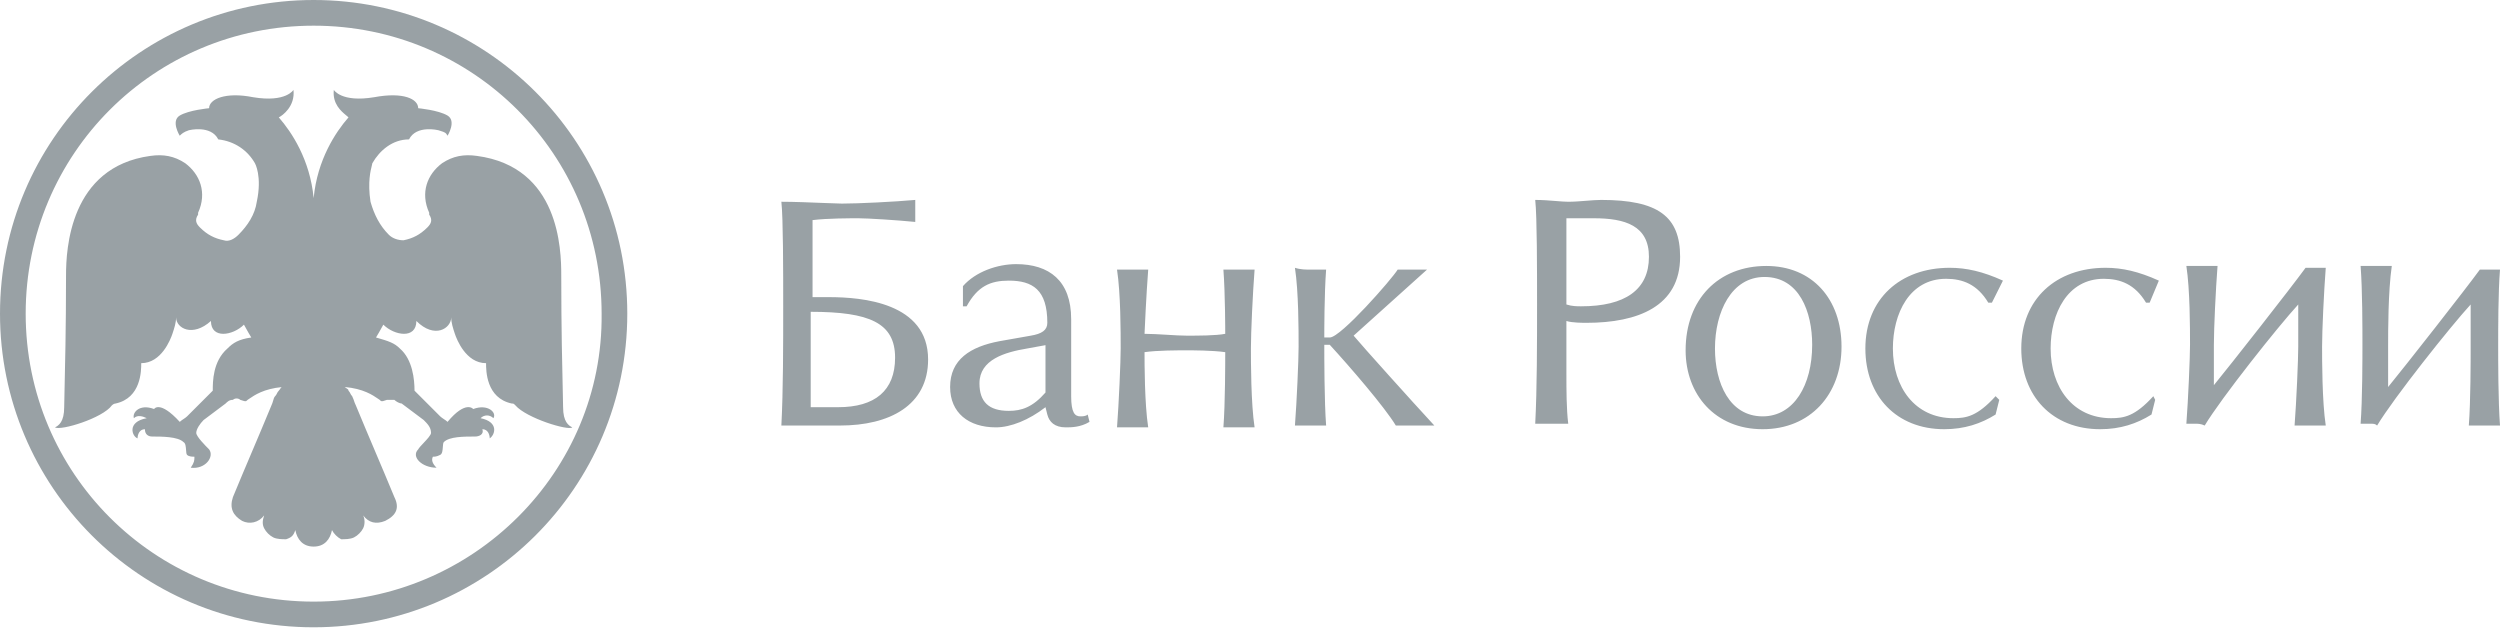 <?xml version="1.0" encoding="UTF-8"?> <svg xmlns="http://www.w3.org/2000/svg" width="235" height="59" viewBox="0 0 235 59" fill="none"> <path fill-rule="evenodd" clip-rule="evenodd" d="M0 29.483C0 13.103 13.276 0 29.483 0C45.69 0 58.965 13.103 58.965 29.483C58.965 45.862 45.69 58.965 29.483 58.965C13.104 58.965 0 45.69 0 29.483ZM2.414 29.483C2.414 44.483 14.483 56.552 29.483 56.552C44.483 56.552 56.724 44.31 56.552 29.483C56.552 14.483 44.483 2.414 29.483 2.414C14.483 2.414 2.414 14.483 2.414 29.483ZM31.207 49.828C31.034 50.69 30.517 51.379 29.483 51.379C28.448 51.379 27.931 50.69 27.759 49.828C27.586 50.345 27.414 50.517 26.896 50.69C26.552 50.69 26.034 50.69 25.69 50.517C25.345 50.345 25 50 24.828 49.655C24.655 49.31 24.655 48.965 24.828 48.448C24.31 49.138 23.448 49.31 22.759 48.965C21.896 48.448 21.552 47.758 21.896 46.724C22.498 45.262 23.1 43.844 23.702 42.425L23.707 42.414C24.31 40.991 24.914 39.569 25.517 38.103C25.593 37.953 25.635 37.801 25.673 37.665L25.674 37.664C25.723 37.489 25.765 37.338 25.862 37.241C25.917 37.187 25.954 37.132 25.985 37.077C26.003 37.046 26.018 37.014 26.034 36.983L26.034 36.983C26.047 36.959 26.059 36.934 26.072 36.91C26.081 36.894 26.09 36.877 26.1 36.861C26.128 36.815 26.161 36.77 26.207 36.724C26.243 36.688 26.272 36.651 26.296 36.617L26.307 36.601L26.322 36.578C26.331 36.563 26.34 36.55 26.348 36.536C26.396 36.458 26.433 36.399 26.51 36.383C24.796 36.547 23.937 37.135 23.41 37.495L23.349 37.537C23.324 37.554 23.299 37.57 23.276 37.586C23.216 37.646 23.177 37.685 23.13 37.703C23.041 37.738 22.924 37.699 22.586 37.586C22.414 37.414 22.069 37.414 21.896 37.586C21.552 37.586 21.379 37.759 21.207 37.931L19.138 39.483C18.793 39.828 18.448 40.345 18.448 40.69C18.448 41.034 19.31 41.896 19.655 42.241L19.655 42.241C20.172 42.931 19.31 44.138 17.931 43.965C18.276 43.448 18.276 43.276 18.276 42.931C18.103 42.931 17.759 42.931 17.586 42.759C17.515 42.688 17.503 42.501 17.489 42.294C17.468 41.995 17.445 41.653 17.241 41.552C16.724 41.034 15.172 41.034 14.31 41.034C13.966 41.034 13.621 40.862 13.621 40.345C13.103 40.345 12.931 40.862 12.931 41.207C12.414 41.034 11.896 39.655 13.793 39.31C13.448 39.138 12.931 38.965 12.586 39.31C12.414 38.793 13.103 37.931 14.483 38.448C14.483 38.448 15 37.586 16.896 39.655C16.948 39.603 17.016 39.551 17.09 39.499C17.139 39.465 17.19 39.431 17.241 39.397C17.371 39.31 17.5 39.224 17.586 39.138L20 36.724C20 35.862 20 33.965 21.379 32.759C21.896 32.241 22.414 31.896 23.621 31.724C23.621 31.724 23.103 30.862 22.931 30.517C21.896 31.552 19.828 31.896 19.828 30.172C18.103 31.724 16.552 30.862 16.552 29.828C16.552 30.345 16.379 30.862 16.207 31.379L16.207 31.379C16.034 31.896 15.172 34.138 13.276 34.138C13.276 34.828 13.276 37.414 10.862 37.931C10.69 37.931 10.517 38.103 10.517 38.103C9.655 39.31 5.69 40.517 5.172 40.172C5.517 40 6.034 39.655 6.034 38.276C6.034 38.048 6.046 37.546 6.064 36.805C6.113 34.736 6.207 30.813 6.207 25.862C6.207 23.448 6.552 15.69 14.138 14.655C15.345 14.483 16.379 14.655 17.414 15.345C18.793 16.379 19.483 18.103 18.621 20V20.172C18.276 20.69 18.448 21.035 18.793 21.379C19.483 22.069 20.172 22.414 21.034 22.586C21.552 22.759 22.069 22.414 22.414 22.069C23.276 21.207 23.965 20.172 24.138 18.965C24.655 16.552 23.965 15.345 23.965 15.345C23.276 14.138 22.069 13.276 20.517 13.103C19.828 11.724 17.759 12.241 17.759 12.241C17.241 12.414 17.069 12.586 16.896 12.759C16.896 12.759 16.034 11.379 16.896 10.862C17.759 10.345 19.655 10.172 19.655 10.172C19.655 9.31 21.207 8.621 23.793 9.138C26.896 9.655 27.586 8.448 27.586 8.448C27.759 10 26.552 10.862 26.207 11.034C27.414 12.414 29.138 15 29.483 18.621C29.828 15 31.552 12.414 32.758 11.034C32.746 11.022 32.733 11.01 32.719 10.997C32.707 10.985 32.694 10.974 32.68 10.962C32.66 10.945 32.639 10.927 32.617 10.908C32.594 10.888 32.569 10.867 32.542 10.846C32.07 10.453 31.234 9.758 31.379 8.448C31.379 8.448 32.069 9.655 35.172 9.138C37.931 8.621 39.31 9.31 39.31 10.172C39.31 10.172 41.207 10.345 42.069 10.862C42.931 11.379 42.069 12.759 42.069 12.759C41.923 12.468 41.778 12.422 41.426 12.312C41.361 12.291 41.288 12.268 41.207 12.241C41.207 12.241 39.138 11.724 38.448 13.103C36.897 13.103 35.69 14.138 35 15.345C35 15.376 34.983 15.441 34.958 15.539C34.842 15.986 34.545 17.128 34.828 18.965C35.172 20.172 35.69 21.207 36.552 22.069C36.897 22.414 37.414 22.586 37.931 22.586C38.793 22.414 39.483 22.069 40.172 21.379C40.517 21.035 40.69 20.69 40.345 20.172V20C39.483 18.103 40.172 16.379 41.552 15.345C42.586 14.655 43.621 14.483 44.828 14.655C52.586 15.69 52.758 23.448 52.758 25.862C52.758 30.813 52.852 34.736 52.901 36.805C52.919 37.546 52.931 38.048 52.931 38.276C52.931 39.655 53.448 40 53.793 40.172C53.448 40.517 49.483 39.31 48.448 38.103C48.411 38.066 48.382 38.037 48.357 38.014C48.316 37.976 48.288 37.955 48.256 37.944L48.25 37.942L48.244 37.94L48.237 37.939L48.233 37.938L48.227 37.937C48.196 37.931 48.159 37.931 48.103 37.931C45.69 37.414 45.69 34.828 45.69 34.138C43.793 34.138 42.931 31.896 42.758 31.379C42.586 30.862 42.414 30.345 42.414 29.828C42.414 30.862 40.862 31.896 39.138 30.172C39.138 31.896 37.069 31.552 36.034 30.517C35.862 30.862 35.345 31.724 35.345 31.724C36.552 32.069 37.069 32.241 37.586 32.759C38.793 33.793 38.965 35.69 38.965 36.724L41.379 39.138C41.465 39.224 41.595 39.31 41.724 39.397C41.853 39.483 41.983 39.569 42.069 39.655C43.793 37.586 44.483 38.448 44.483 38.448C45.862 37.931 46.724 38.793 46.379 39.31C46.034 38.965 45.517 38.965 45.172 39.31C46.897 39.655 46.552 40.862 46.034 41.207C46.034 40.862 45.862 40.345 45.345 40.345C45.517 40.862 45 41.034 44.655 41.034C43.621 41.034 42.241 41.034 41.724 41.552C41.653 41.622 41.641 41.809 41.627 42.016C41.606 42.315 41.583 42.657 41.379 42.759C41.034 42.931 40.862 42.931 40.69 42.931C40.517 43.276 40.69 43.621 41.034 43.965C39.655 43.965 38.621 42.931 39.31 42.241C39.38 42.101 39.593 41.876 39.821 41.634C40.153 41.281 40.517 40.894 40.517 40.69C40.517 40.172 40.172 39.828 39.828 39.483L37.758 37.931C37.586 37.931 37.241 37.759 37.069 37.586H36.379C36.041 37.699 35.924 37.738 35.836 37.703C35.826 37.7 35.817 37.695 35.809 37.69C35.801 37.686 35.794 37.681 35.787 37.676C35.782 37.672 35.777 37.669 35.773 37.665L35.762 37.656C35.74 37.637 35.717 37.614 35.69 37.586C35.648 37.558 35.603 37.528 35.557 37.496L35.556 37.495C35.025 37.132 34.155 36.538 32.414 36.379C32.448 36.413 32.482 36.441 32.514 36.464C32.532 36.476 32.548 36.487 32.565 36.497C32.577 36.505 32.59 36.513 32.602 36.521C32.693 36.577 32.758 36.617 32.758 36.724C32.845 36.81 32.888 36.897 32.931 36.983C32.974 37.069 33.017 37.155 33.103 37.241C33.157 37.35 33.195 37.441 33.225 37.526L33.239 37.564L33.255 37.609L33.276 37.672C33.319 37.802 33.362 37.931 33.448 38.103C34.052 39.569 34.655 40.991 35.258 42.414C35.862 43.836 36.465 45.258 37.069 46.724C37.586 47.758 37.241 48.448 36.207 48.965C35.345 49.31 34.655 49.138 34.138 48.448C34.31 48.793 34.31 49.31 34.138 49.655C33.965 50 33.621 50.345 33.276 50.517C32.931 50.69 32.414 50.69 32.069 50.69C31.724 50.517 31.379 50.172 31.207 49.828ZM79.138 19.138C80.69 19.138 84.138 18.965 86.035 18.793V19.828V20.862C84.311 20.69 81.552 20.517 80.69 20.517C80.001 20.517 77.759 20.517 76.38 20.69V27.931H77.931C81.035 27.931 87.242 28.448 87.242 33.793C87.242 38.103 83.621 40 78.966 40H75.173H73.449C73.621 36.724 73.621 32.414 73.621 28.793C73.621 25.517 73.621 20.517 73.449 18.965C74.632 18.965 76.285 19.033 77.528 19.083C78.278 19.113 78.879 19.138 79.138 19.138ZM76.38 38.276H78.794C82.242 38.276 84.138 36.724 84.138 33.621C84.138 30.345 81.725 29.31 76.207 29.31V38.276H76.38ZM95.517 24.828C93.793 24.828 91.724 25.517 90.517 26.897V28.793H90.862C91.897 26.897 93.104 26.379 94.828 26.379C97.069 26.379 98.448 27.241 98.448 30.345C98.448 31.035 97.931 31.379 96.897 31.552L93.966 32.069C91.207 32.586 89.311 33.793 89.311 36.379C89.311 38.793 91.035 40.172 93.621 40.172C95 40.172 96.724 39.483 98.276 38.276L98.448 38.965C98.621 39.655 99.138 40.172 100.173 40.172C100.69 40.172 101.552 40.172 102.414 39.655L102.242 38.965C102.069 39.138 101.724 39.138 101.552 39.138C101.035 39.138 100.69 38.793 100.69 37.241V30C100.69 26.379 98.621 24.828 95.517 24.828ZM98.276 32.445L96.552 32.759C94.483 33.103 92.069 33.793 92.069 36.035C92.069 37.759 92.931 38.621 94.828 38.621C96.035 38.621 97.069 38.276 98.276 36.897V32.445ZM106.551 25.345H107.931C107.758 27.586 107.586 31.207 107.586 31.379C108.212 31.379 108.977 31.426 109.713 31.47L109.714 31.471H109.715H109.715H109.716C110.398 31.512 111.054 31.552 111.551 31.552C112.586 31.552 114.31 31.552 115.172 31.379C115.172 31.207 115.172 27.586 115 25.345H116.551H117.931C117.758 27.586 117.586 31.207 117.586 32.759C117.586 33.965 117.586 37.931 117.931 40.172H116.551H115C115.172 37.931 115.172 33.965 115.172 33.103C113.965 32.931 112.068 32.931 111.551 32.931C110.689 32.931 108.793 32.931 107.586 33.103C107.586 34.138 107.586 37.931 107.931 40.172H106.551H105C105.172 37.931 105.344 33.965 105.344 32.759C105.344 31.207 105.344 27.586 105 25.345H106.551ZM124.655 25.345H123.276C122.759 25.345 122.241 25.345 121.724 25.172C122.069 27.414 122.069 31.034 122.069 32.586C122.069 33.793 121.897 37.759 121.724 40H123.276H124.655C124.483 37.759 124.483 33.448 124.483 32.414H125C126.897 34.483 130.172 38.276 131.207 40H133.103H134.828C132.759 37.759 128.103 32.586 127.241 31.552L134.138 25.345H132.759H131.379C130.862 26.207 126.034 31.724 125 31.724H124.483C124.483 31.207 124.483 27.586 124.655 25.345ZM147.414 18.965C147.955 18.965 148.543 18.918 149.104 18.873C149.616 18.832 150.106 18.793 150.517 18.793C155.862 18.793 157.931 20.345 157.931 24.138C157.931 28.793 153.966 30.345 149.138 30.345C148.793 30.345 147.759 30.345 147.242 30.172V35.172C147.242 36.552 147.242 38.448 147.414 39.828H145.862H144.311C144.483 36.552 144.483 32.241 144.483 28.621C144.483 25.345 144.483 20.345 144.311 18.793C144.998 18.793 145.685 18.849 146.277 18.897C146.724 18.934 147.117 18.965 147.414 18.965ZM148.621 28.793C152.759 28.793 155 27.241 155 24.138C155 21.207 152.759 20.517 149.828 20.517H147.242V28.621C147.759 28.793 148.276 28.793 148.621 28.793ZM165.69 40.345C170.172 40.345 173.103 37.069 173.103 32.586C173.103 28.104 170.345 25 166.034 25C161.552 25 158.448 28.104 158.448 32.931C158.448 37.069 161.207 40.345 165.69 40.345ZM165.69 39.138C162.586 39.138 161.207 36.035 161.207 32.759C161.207 29.31 162.759 26.035 165.862 26.035C169.138 26.035 170.345 29.31 170.345 32.414C170.345 36.207 168.621 39.138 165.69 39.138ZM187.241 28.448H186.896C185.862 26.724 184.483 26.207 182.931 26.207C179.483 26.207 177.931 29.483 177.931 32.759C177.931 36.379 180 39.31 183.621 39.31C184.827 39.31 185.862 39.138 187.586 37.241L187.931 37.586L187.586 38.965C186.207 39.828 184.655 40.345 182.759 40.345C178.276 40.345 175.345 37.241 175.345 32.759C175.345 28.103 178.621 25.172 183.276 25.172C184.828 25.172 186.379 25.517 188.276 26.379L187.241 28.448ZM201.724 28.448H202.069L202.931 26.379C201.034 25.517 199.483 25.172 197.931 25.172C193.276 25.172 190 28.103 190 32.759C190 37.241 192.931 40.345 197.414 40.345C199.31 40.345 200.862 39.828 202.241 38.965L202.586 37.586L202.414 37.241C200.69 39.138 199.655 39.31 198.448 39.31C194.828 39.31 192.759 36.379 192.759 32.759C192.759 29.483 194.31 26.207 197.759 26.207C199.31 26.207 200.69 26.724 201.724 28.448ZM206.38 39.828H205.518C205.69 37.586 205.862 33.621 205.862 32.414C205.862 30.862 205.862 27.241 205.518 25H207.069H208.449C208.276 27.241 208.104 30.862 208.104 32.414V36.207C209.656 34.31 215.345 27.069 216.724 25.172H217.587H218.621C218.449 27.414 218.276 31.035 218.276 32.586C218.276 33.793 218.276 37.759 218.621 40H217.242H215.69C215.862 37.759 216.035 33.793 216.035 32.586V28.621C214.138 30.69 208.793 37.414 207.242 40C206.897 39.828 206.552 39.828 206.38 39.828ZM221.897 39.828H222.759C223.104 39.828 223.276 39.828 223.449 40C225 37.414 230.345 30.69 232.242 28.621V32.586C232.242 33.793 232.242 37.759 232.069 40H233.621H235C234.828 37.759 234.828 33.793 234.828 32.586C234.828 31.035 234.828 27.414 235 25.345H233.966H233.104C231.725 27.241 226.035 34.483 224.483 36.379V32.586C224.483 31.035 224.483 27.414 224.828 25H223.449H221.897C222.069 27.241 222.069 30.862 222.069 32.414C222.069 33.621 222.069 37.586 221.897 39.828Z" fill="#001420" fill-opacity="0.4"></path> </svg> 
